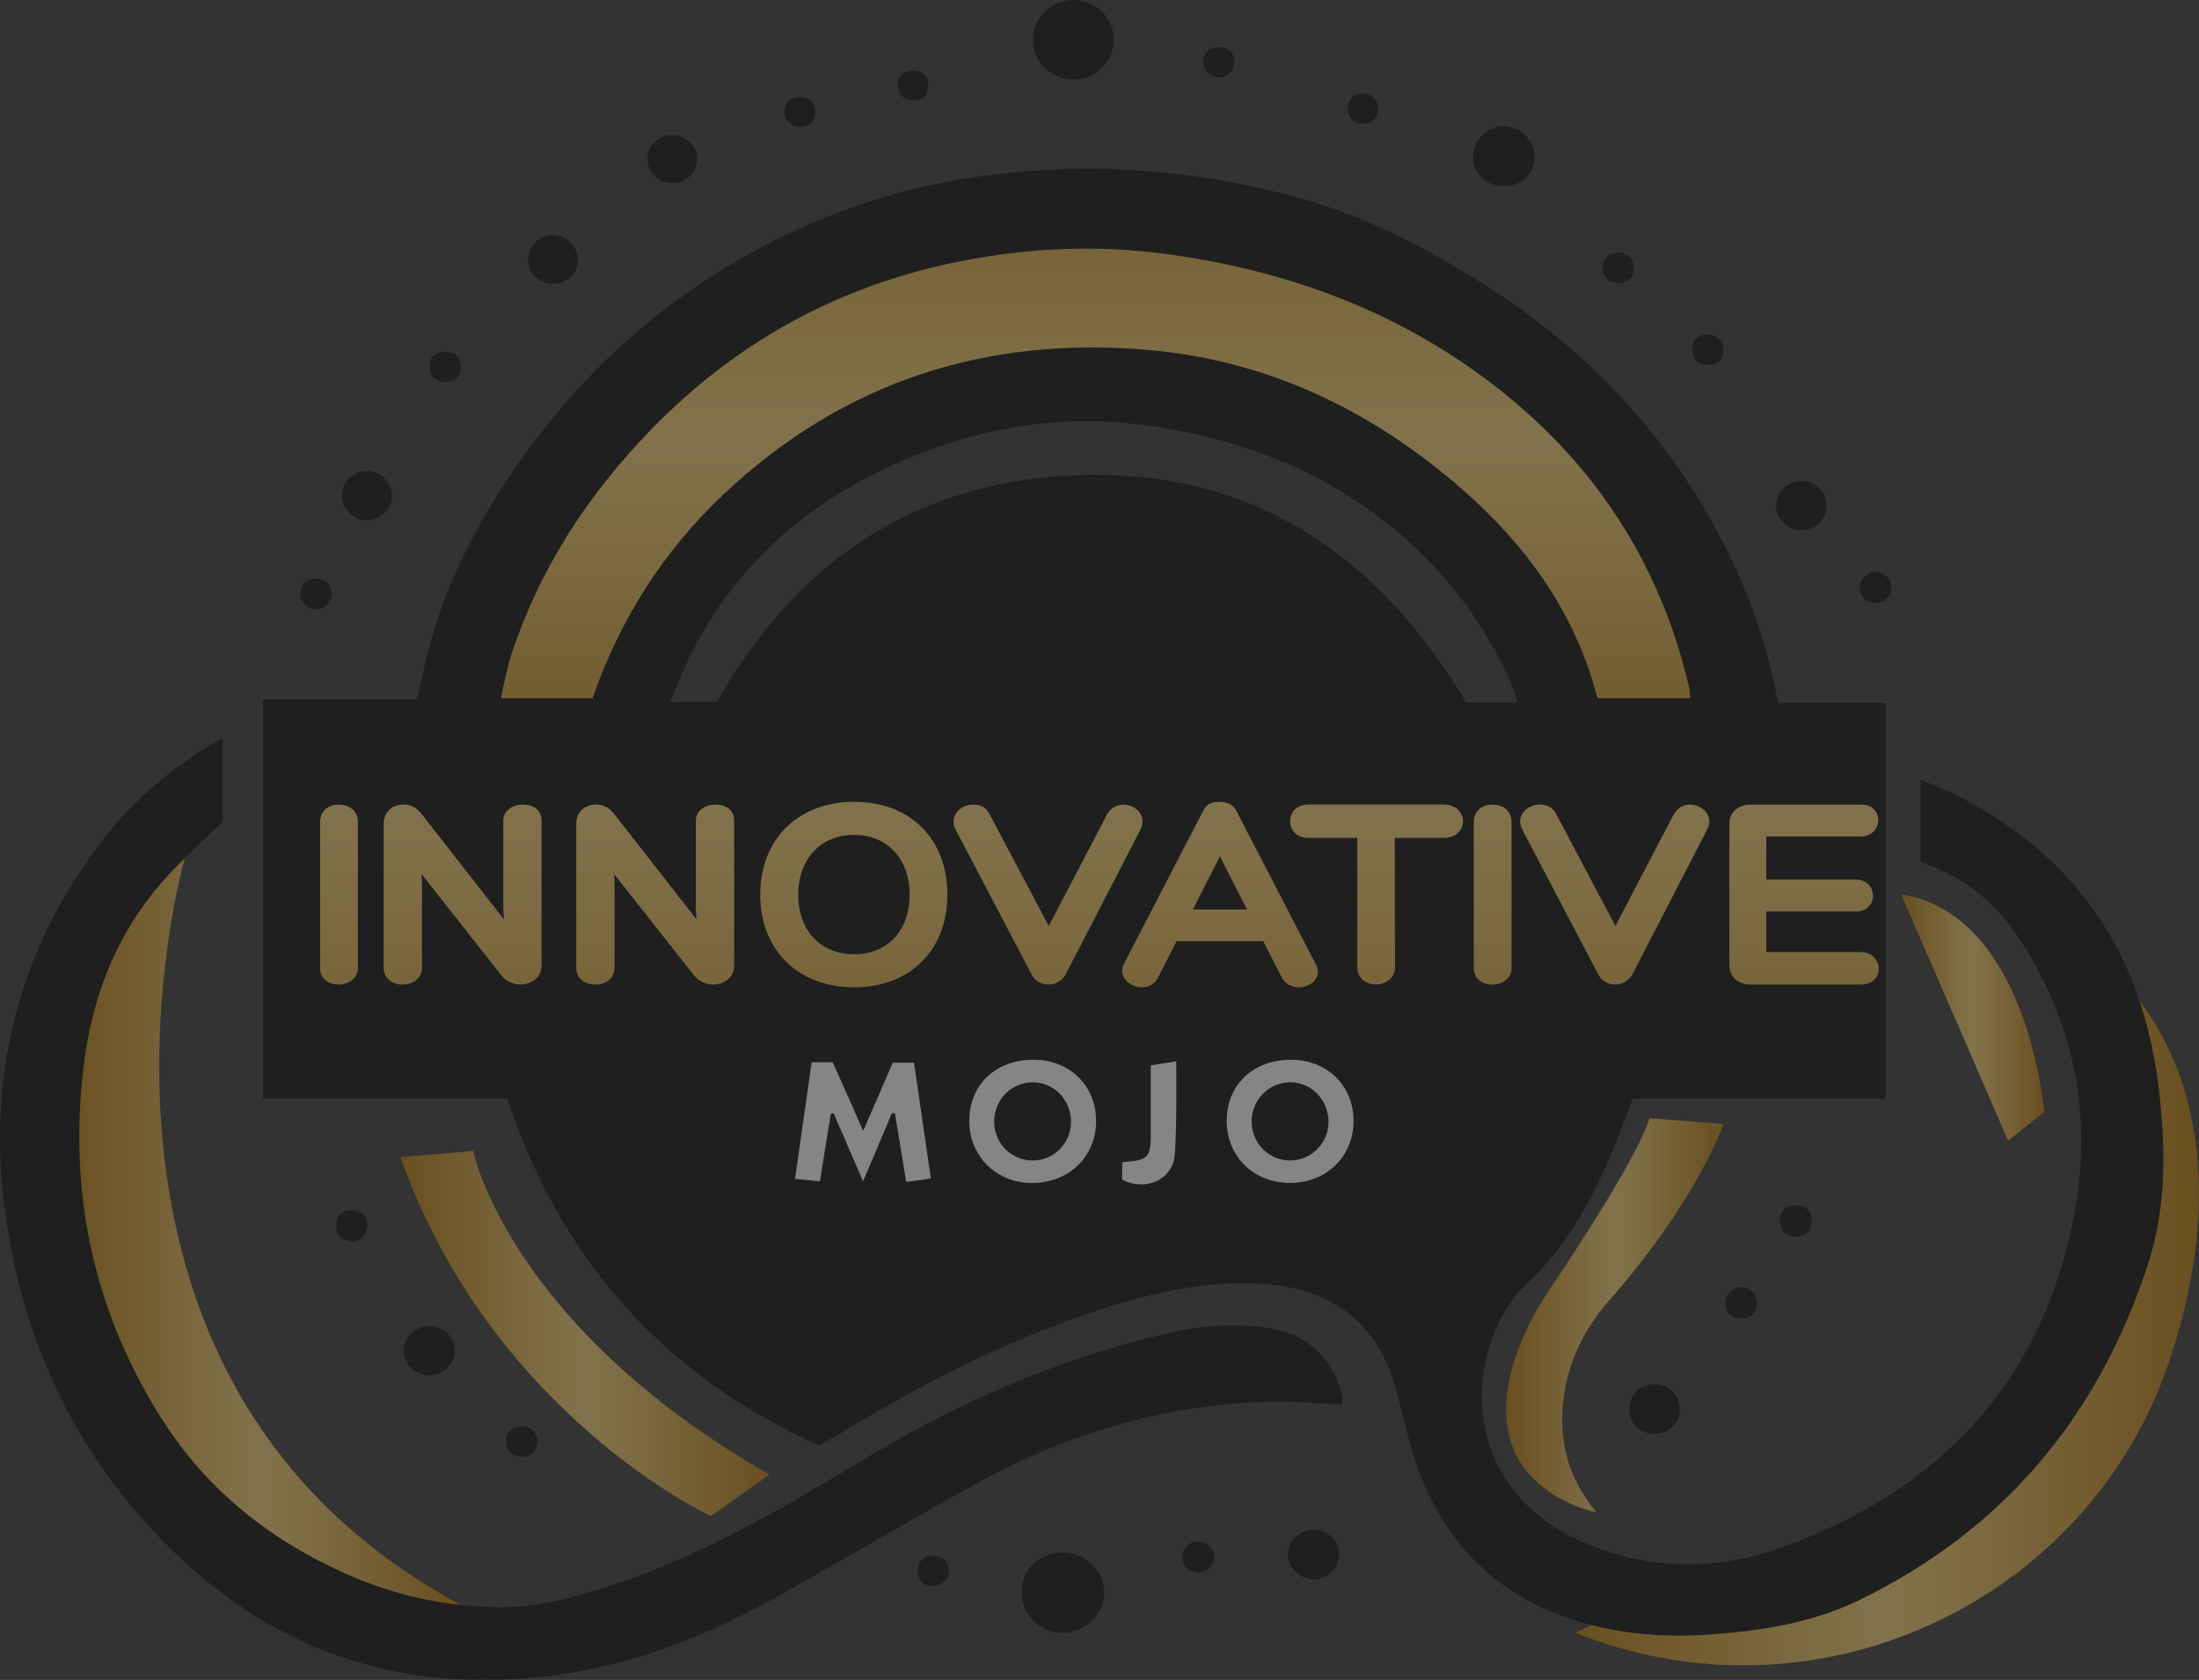 <svg width="161" height="123" viewBox="0 0 161 123" fill="none" xmlns="http://www.w3.org/2000/svg">
<rect x="0" y="0" width="161" height="123" fill="#333333" stroke="none"/>
<g opacity="0.4" clip-path="url(#clip0_65_1918)">
<path d="M155.388 71.902C155.388 71.902 165.183 80.355 158.893 99.458C153.09 117.084 133.461 126.451 115.922 119.771C115.724 119.695 115.527 119.619 115.327 119.54L123.913 115.628H136.171L142.214 106.64L149.658 103.157L154.236 85.882L154.064 73.529L155.388 71.902Z" fill="url(#paint0_linear_65_1918)"/>
<path d="M13.531 62.832C13.531 62.832 2.551 100.726 33.737 117.508L30.572 119.845L18.552 113.814L4.466 98.899V80.807C4.466 80.3 4.294 71.33 4.466 70.653C4.638 69.975 6.183 65.742 6.183 65.742L9.142 62.831L11.165 61.899L13.533 62.831L13.531 62.832Z" fill="url(#paint1_linear_65_1918)"/>
<path d="M59.974 105.835C48.585 100.694 41.05 92.23 37.145 80.436H19.264V51.196H30.569C30.683 50.651 30.784 50.185 30.878 49.716C31.969 44.206 34.336 39.227 37.482 34.601C42.619 27.048 49.265 21.156 57.596 17.169C62.86 14.65 68.412 13.161 74.242 12.609C81.403 11.932 88.447 12.62 95.331 14.558C99.992 15.87 104.288 18.086 108.381 20.649C115.402 25.043 121.076 30.721 125.158 37.886C127.506 42.006 129.231 46.363 130.094 51.028C130.117 51.144 130.177 51.255 130.255 51.464H138.064V80.453H119.544C119.024 81.8 118.58 83.038 118.068 84.249C116.761 87.351 115.213 90.322 112.919 92.852C112.256 93.582 111.471 94.217 110.87 94.992C107.258 99.653 106.938 108.931 115.823 112.869C120.825 115.086 125.924 115.001 130.926 113.131C142.57 108.78 149.832 100.602 151.946 88.436C153.174 81.367 151.785 74.618 147.731 68.556C146.122 66.152 143.942 64.333 141.147 63.318C140.976 63.255 140.819 63.155 140.626 63.056V57.103C141.441 57.44 142.165 57.697 142.849 58.033C152.002 62.522 156.908 69.848 158.069 79.809C158.575 84.14 158.616 88.403 157.262 92.564C153.667 103.61 146.77 111.967 136.139 117.147C132.716 118.815 128.984 119.398 125.201 119.673C122.007 119.905 118.862 119.677 115.776 118.776C109.913 117.066 105.981 113.307 103.887 107.717C103.104 105.628 102.713 103.401 102.067 101.259C100.674 96.638 97.237 94.282 92.374 93.994C88.23 93.75 84.262 94.667 80.367 95.941C73.495 98.188 67.148 101.51 61.014 105.252C60.723 105.429 60.422 105.586 59.972 105.837L59.974 105.835ZM52.484 51.393C58.538 40.72 67.635 34.869 79.934 34.773C92.374 34.675 101.14 41.073 107.352 51.43H111.119C110.943 50.903 110.833 50.463 110.651 50.054C108.72 45.708 105.938 41.968 102.275 38.895C96.942 34.422 90.663 32.038 83.794 31.128C76.98 30.224 70.519 31.514 64.388 34.511C58.491 37.393 53.888 41.611 50.847 47.398C50.201 48.627 49.705 49.934 49.057 51.392H52.482L52.484 51.393Z" fill="black"/>
<path d="M98.243 102.833C96.412 102.759 94.672 102.598 92.94 102.637C85.174 102.814 77.972 105.016 71.242 108.753C66.302 111.495 61.444 114.379 56.502 117.117C50.881 120.232 44.941 122.387 38.43 122.887C28.848 123.622 20.518 120.81 13.526 114.371C5.916 107.367 1.655 98.587 0.343 88.493C-0.955 78.512 1.416 69.356 7.668 61.304C9.885 58.45 12.659 56.163 15.799 54.32C15.927 54.246 16.071 54.202 16.299 54.106V60.157C14.693 61.753 13.103 63.142 11.741 64.724C8.509 68.484 6.779 72.957 6.159 77.776C4.961 87.098 6.769 95.869 11.837 103.877C15.11 109.05 19.722 112.737 25.363 115.244C28.831 116.787 32.437 117.584 36.216 117.673C39.089 117.739 41.838 117.032 44.538 116.156C51.194 113.995 57.176 110.52 63.105 106.937C70.083 102.72 77.478 99.46 85.474 97.629C88.037 97.042 90.642 96.802 93.26 97.304C95.932 97.817 97.485 99.502 98.224 102.006C98.267 102.152 98.29 102.307 98.295 102.458C98.301 102.574 98.266 102.693 98.245 102.833H98.243Z" fill="black"/>
<path d="M77.811 113.668C79.502 113.672 80.856 114.997 80.835 116.624C80.815 118.221 79.474 119.525 77.843 119.54C76.135 119.555 74.811 118.274 74.811 116.606C74.811 114.893 76.066 113.665 77.811 113.668Z" fill="black"/>
<path d="M112.349 11.513C112.336 12.784 111.383 13.659 110.039 13.631C108.767 13.605 107.855 12.699 107.857 11.465C107.859 10.251 108.917 9.215 110.127 9.243C111.362 9.271 112.361 10.291 112.347 11.513H112.349Z" fill="black"/>
<path d="M121.113 101.344C122.164 101.331 123.003 102.157 122.993 103.196C122.984 104.204 122.194 104.966 121.151 104.973C120.08 104.981 119.306 104.259 119.286 103.233C119.263 102.163 120.044 101.355 121.113 101.344Z" fill="black"/>
<path d="M98.05 113.849C98.018 114.805 97.118 115.65 96.153 115.63C95.123 115.608 94.236 114.7 94.288 113.72C94.339 112.755 95.219 111.98 96.236 112.002C97.228 112.024 98.082 112.893 98.05 113.849Z" fill="black"/>
<path d="M33.308 98.9C33.301 99.864 32.43 100.707 31.443 100.705C30.456 100.703 29.559 99.864 29.546 98.93C29.533 97.921 30.41 97.081 31.464 97.096C32.488 97.11 33.316 97.921 33.306 98.9H33.308Z" fill="black"/>
<path d="M133.733 37.011C133.744 38.013 132.926 38.823 131.902 38.821C130.905 38.821 130.033 37.98 130.031 37.02C130.031 36.055 130.888 35.216 131.885 35.206C132.887 35.197 133.722 36.013 133.731 37.011H133.733Z" fill="black"/>
<path d="M28.692 36.36C28.672 37.347 27.812 38.133 26.803 38.091C25.773 38.048 25.016 37.251 25.041 36.234C25.063 35.278 25.865 34.492 26.825 34.485C27.848 34.477 28.715 35.349 28.692 36.36Z" fill="black"/>
<path d="M40.499 20.78C39.454 20.773 38.662 19.999 38.668 18.992C38.673 18.034 39.475 17.22 40.428 17.206C41.454 17.189 42.333 18.058 42.316 19.073C42.299 20.036 41.501 20.787 40.501 20.778L40.499 20.78Z" fill="black"/>
<path d="M49.227 9.906C50.287 9.917 51.066 10.692 51.036 11.705C51.006 12.681 50.222 13.408 49.211 13.401C48.162 13.391 47.379 12.604 47.409 11.589C47.437 10.603 48.203 9.895 49.227 9.906Z" fill="black"/>
<path d="M130.304 89.419C130.338 88.679 130.714 88.255 131.45 88.234C132.199 88.214 132.636 88.679 132.649 89.358C132.662 90.035 132.224 90.537 131.497 90.541C130.795 90.545 130.36 90.133 130.304 89.419Z" fill="black"/>
<path d="M128.632 95.553C128.512 96.19 128.122 96.588 127.36 96.524C126.641 96.463 126.319 96.001 126.304 95.35C126.291 94.736 126.939 94.195 127.555 94.234C128.214 94.274 128.699 94.835 128.632 95.555V95.553Z" fill="black"/>
<path d="M138.487 43.041C138.465 43.68 137.892 44.219 137.253 44.15C136.575 44.077 136.18 43.693 136.169 42.999C136.16 42.359 136.735 41.844 137.386 41.886C138.006 41.927 138.508 42.451 138.487 43.039V43.041Z" fill="black"/>
<path d="M26.915 89.692C26.893 90.388 26.31 90.984 25.715 90.899C25.029 90.801 24.582 90.429 24.616 89.674C24.651 88.903 25.127 88.596 25.84 88.62C26.554 88.644 26.863 89.094 26.915 89.694V89.692Z" fill="black"/>
<path d="M39.353 105.58C39.329 106.232 38.793 106.697 38.11 106.636C37.409 106.573 37.05 106.158 37.061 105.486C37.072 104.787 37.512 104.442 38.196 104.423C38.864 104.405 39.379 104.94 39.355 105.58H39.353Z" fill="black"/>
<path d="M87.715 115.132C87.079 115.065 86.624 114.77 86.581 114.061C86.539 113.399 87.047 112.873 87.71 112.864C88.346 112.856 88.953 113.423 88.891 114.025C88.824 114.681 88.446 115.08 87.715 115.132Z" fill="black"/>
<path d="M89.296 5.672C88.586 5.661 88.058 5.108 88.109 4.456C88.159 3.801 88.56 3.476 89.212 3.456C89.889 3.436 90.459 3.962 90.393 4.587C90.326 5.255 89.91 5.615 89.294 5.672H89.296Z" fill="black"/>
<path d="M32.718 27.969C31.924 27.951 31.473 27.565 31.449 26.858C31.424 26.189 31.822 25.773 32.537 25.762C33.267 25.751 33.724 26.083 33.737 26.842C33.748 27.541 33.348 27.893 32.718 27.969Z" fill="black"/>
<path d="M119.63 19.608C119.589 20.267 119.271 20.691 118.55 20.734C117.889 20.773 117.287 20.239 117.331 19.612C117.377 18.935 117.806 18.512 118.477 18.506C119.147 18.499 119.566 18.894 119.628 19.608H119.63Z" fill="black"/>
<path d="M68.221 116.143C67.615 116.08 67.206 115.735 67.176 115.045C67.148 114.382 67.669 113.862 68.337 113.903C69.011 113.943 69.427 114.314 69.469 114.993C69.508 115.632 68.961 116.143 68.221 116.141V116.143Z" fill="black"/>
<path d="M124.932 24.487C125.675 24.465 126.196 24.936 126.19 25.591C126.182 26.284 125.8 26.687 125.113 26.712C124.377 26.74 123.933 26.325 123.915 25.605C123.896 24.928 124.285 24.535 124.933 24.487H124.932Z" fill="black"/>
<path d="M58.643 9.308C57.948 9.304 57.388 8.758 57.426 8.136C57.469 7.433 57.941 7.084 58.589 7.095C59.249 7.106 59.695 7.509 59.69 8.201C59.684 8.88 59.272 9.243 58.643 9.308Z" fill="black"/>
<path d="M100.926 8.009C100.859 8.64 100.505 9.036 99.805 9.059C99.131 9.081 98.623 8.562 98.67 7.9C98.721 7.208 99.155 6.864 99.823 6.842C100.41 6.822 100.932 7.39 100.925 8.007L100.926 8.009Z" fill="black"/>
<path d="M23.17 44.605C22.449 44.577 21.932 44.032 21.992 43.396C22.058 42.708 22.47 42.361 23.164 42.363C23.835 42.364 24.357 42.909 24.286 43.553C24.211 44.228 23.794 44.573 23.17 44.605Z" fill="black"/>
<path d="M66.927 7.366C66.176 7.287 65.727 6.947 65.734 6.252C65.74 5.569 66.148 5.157 66.856 5.172C67.543 5.189 67.97 5.567 67.963 6.268C67.957 6.957 67.562 7.326 66.927 7.366Z" fill="black"/>
<path d="M43.381 51.124C43.396 51.087 43.411 51.048 43.426 51.01C45.418 45.304 48.591 40.32 53.016 36.155C61.77 27.916 72.296 24.544 84.258 25.64C91.687 26.321 98.372 29.111 104.292 33.581C110.331 38.139 115.037 43.665 116.956 51.122H123.757C123.726 50.792 123.701 50.476 123.63 50.17C121.499 41.157 116.679 33.811 109.295 28.141C102.217 22.705 94.071 19.745 85.232 18.577C80.253 17.918 75.283 18.152 70.36 19.121C61.47 20.869 53.909 25.022 47.654 31.468C43.05 36.214 39.51 41.621 37.45 47.9C37.119 48.913 36.932 49.974 36.671 51.124H43.387H43.381Z" fill="url(#paint2_linear_65_1918)"/>
<path d="M34.643 84.267C34.643 84.267 37.22 97.018 56.341 107.963L52.047 111.009C52.047 111.009 35.988 103.561 29.318 84.719L34.642 84.267H34.643Z" fill="url(#paint3_linear_65_1918)"/>
<path d="M126.171 82.293C126.171 82.293 124.342 87.825 117.741 95.304C115.977 97.302 114.81 99.76 114.475 102.388C114.151 104.918 114.529 107.95 116.896 110.727C116.896 110.727 106.479 108.826 111.758 97.383C112.23 96.359 112.799 95.381 113.43 94.444C115.2 91.816 119.994 84.551 120.761 81.87L126.171 82.293Z" fill="url(#paint4_linear_65_1918)"/>
<path d="M147.028 83.527L149.658 81.405C149.658 81.405 148.525 66.971 139.19 65.477L147.03 83.525L147.028 83.527Z" fill="url(#paint5_linear_65_1918)"/>
<path d="M78.586 5.824C80.218 5.824 81.541 4.52 81.541 2.912C81.541 1.304 80.218 0 78.586 0C76.954 0 75.631 1.304 75.631 2.912C75.631 4.52 76.954 5.824 78.586 5.824Z" fill="black"/>
<path d="M59.426 77.774H60.963C61.319 78.565 61.688 79.379 62.051 80.196C62.398 80.977 62.74 81.758 63.199 82.798C63.991 80.973 64.665 79.42 65.366 77.803H66.918C67.328 80.614 67.734 83.392 68.156 86.286C67.502 86.378 67.002 86.448 66.347 86.541C66.064 84.819 65.794 83.169 65.525 81.519L65.306 81.496C64.633 83.082 63.959 84.669 63.19 86.487C62.414 84.697 61.723 83.103 61.032 81.51C60.963 81.525 60.894 81.54 60.825 81.556C60.566 83.162 60.308 84.765 60.029 86.496C59.437 86.437 58.909 86.384 58.209 86.314C58.62 83.428 59.016 80.647 59.426 77.772V77.774Z" fill="white"/>
<path d="M94.53 77.593C97.189 77.6 99.11 79.499 99.101 82.106C99.09 84.712 97.061 86.648 94.38 86.609C91.743 86.572 89.811 84.645 89.814 82.057C89.818 79.421 91.758 77.584 94.53 77.593ZM94.451 84.967C96.02 84.961 97.282 83.682 97.267 82.112C97.252 80.514 95.996 79.231 94.453 79.239C92.897 79.248 91.644 80.527 91.638 82.112C91.631 83.686 92.9 84.972 94.453 84.967H94.451Z" fill="white"/>
<path d="M75.693 77.591C78.348 77.606 80.281 79.523 80.253 82.117C80.225 84.692 78.272 86.587 75.616 86.616C72.97 86.646 70.955 84.666 70.965 82.045C70.974 79.412 72.923 77.576 75.693 77.591ZM75.622 84.967C77.186 84.959 78.434 83.675 78.416 82.093C78.397 80.499 77.122 79.215 75.584 79.242C74.008 79.27 72.787 80.532 72.79 82.132C72.794 83.712 74.054 84.976 75.624 84.968L75.622 84.967Z" fill="white"/>
<path d="M24.808 72.087C24.127 72.087 23.438 71.712 23.438 70.876V60.177C23.438 59.299 24.127 58.907 24.808 58.907C25.49 58.907 26.2 59.304 26.2 60.177V70.876C26.2 71.669 25.5 72.087 24.808 72.087Z" fill="url(#paint6_linear_65_1918)"/>
<path d="M24.808 59.092C25.4 59.092 26.013 59.433 26.013 60.177V70.876C26.013 71.561 25.4 71.902 24.808 71.902C24.217 71.902 23.625 71.581 23.625 70.876V60.177C23.625 59.433 24.196 59.092 24.808 59.092Z" fill="url(#paint7_linear_65_1918)"/>
<path d="M38.095 72.087C37.578 72.087 37.026 71.823 36.722 71.431L30.857 63.989L30.895 64.508V70.835C30.895 71.695 30.174 72.087 29.503 72.087C28.646 72.087 28.091 71.596 28.091 70.835V60.317C28.091 59.348 28.833 58.906 29.524 58.906C30.067 58.906 30.475 59.112 30.853 59.577L36.893 67.309L36.848 66.562V60.075C36.848 59.315 37.586 58.906 38.28 58.906C38.975 58.906 39.651 59.267 39.651 60.075V70.693C39.651 71.607 38.868 72.085 38.097 72.085L38.095 72.087Z" fill="url(#paint8_linear_65_1918)"/>
<path d="M38.278 59.092C38.891 59.092 39.462 59.393 39.462 60.077V70.695C39.462 71.5 38.767 71.902 38.095 71.902C37.625 71.902 37.136 71.66 36.87 71.319L30.625 63.395L30.707 64.521V70.835C30.707 71.579 30.095 71.902 29.503 71.902C28.87 71.902 28.279 71.581 28.279 70.835V60.317C28.279 59.513 28.87 59.09 29.524 59.09C30.033 59.09 30.381 59.291 30.707 59.694L37.115 67.898L37.033 66.551V60.075C37.033 59.431 37.666 59.09 38.278 59.09V59.092Z" fill="url(#paint9_linear_65_1918)"/>
<path d="M52.195 72.087C51.679 72.087 51.126 71.823 50.823 71.431L44.958 63.989L44.995 64.508V70.835C44.995 71.695 44.274 72.087 43.604 72.087C42.746 72.087 42.192 71.596 42.192 70.835V60.317C42.192 59.348 42.934 58.906 43.624 58.906C44.167 58.906 44.576 59.112 44.954 59.577L50.993 67.309L50.948 66.562V60.075C50.948 59.315 51.686 58.906 52.381 58.906C53.075 58.906 53.752 59.267 53.752 60.075V70.693C53.752 71.607 52.969 72.085 52.197 72.085L52.195 72.087Z" fill="url(#paint10_linear_65_1918)"/>
<path d="M52.379 59.092C52.991 59.092 53.562 59.393 53.562 60.077V70.695C53.562 71.5 52.868 71.902 52.195 71.902C51.725 71.902 51.237 71.66 50.971 71.319L44.725 63.395L44.808 64.521V70.835C44.808 71.579 44.196 71.902 43.604 71.902C42.971 71.902 42.379 71.581 42.379 70.835V60.317C42.379 59.513 42.971 59.09 43.624 59.09C44.134 59.09 44.482 59.291 44.808 59.694L51.216 67.898L51.134 66.551V60.075C51.134 59.431 51.767 59.09 52.379 59.09V59.092Z" fill="url(#paint11_linear_65_1918)"/>
<path d="M62.542 72.288C58.426 72.288 55.66 69.562 55.66 65.506C55.66 61.45 58.426 58.706 62.542 58.706C66.658 58.706 69.362 61.439 69.362 65.506C69.362 69.573 66.62 72.288 62.542 72.288ZM62.542 61.127C60.09 61.127 58.443 62.888 58.443 65.508C58.443 68.128 60.089 69.868 62.542 69.868C64.995 69.868 66.6 68.115 66.6 65.508C66.6 62.901 64.969 61.127 62.542 61.127Z" fill="url(#paint12_linear_65_1918)"/>
<path d="M62.542 72.103C58.542 72.103 55.847 69.468 55.847 65.506C55.847 61.544 58.54 58.891 62.542 58.891C66.543 58.891 69.175 61.544 69.175 65.506C69.175 69.468 66.521 72.103 62.542 72.103ZM66.787 65.506C66.787 62.772 65.094 60.941 62.542 60.941C59.989 60.941 58.255 62.772 58.255 65.506C58.255 68.241 59.969 70.051 62.542 70.051C65.115 70.051 66.787 68.221 66.787 65.506Z" fill="url(#paint13_linear_65_1918)"/>
<path d="M76.787 72.087C76.216 72.087 75.753 71.806 75.515 71.317L69.925 60.664C69.751 60.264 69.779 59.867 70 59.537C70.257 59.155 70.742 58.906 71.234 58.906C71.832 58.906 72.223 59.136 72.465 59.634L76.785 67.8L81.028 59.671C81.283 59.193 81.734 58.907 82.236 58.907C82.738 58.907 83.245 59.169 83.487 59.561C83.706 59.913 83.704 60.341 83.485 60.766L78.015 71.363C77.751 71.813 77.283 72.087 76.787 72.087Z" fill="url(#paint14_linear_65_1918)"/>
<path d="M71.236 59.092C71.727 59.092 72.073 59.253 72.298 59.716L76.787 68.202L81.195 59.756C81.42 59.334 81.807 59.092 82.236 59.092C82.97 59.092 83.807 59.736 83.319 60.681L77.849 71.278C77.624 71.66 77.216 71.902 76.787 71.902C76.358 71.902 75.909 71.701 75.686 71.238L70.094 60.579C69.727 59.734 70.502 59.092 71.236 59.092Z" fill="url(#paint15_linear_65_1918)"/>
<path d="M95.071 72.288C94.651 72.288 94.116 72.077 93.865 71.607L92.487 68.911H86.146L84.77 71.605C84.564 72.033 84.118 72.29 83.582 72.29C83.088 72.29 82.586 72.028 82.332 71.638C82.126 71.321 82.103 70.954 82.27 70.601L88.09 59.373C88.358 58.789 88.839 58.708 89.318 58.708C89.873 58.708 90.313 58.95 90.526 59.373L96.301 70.533C96.53 70.913 96.554 71.31 96.363 71.638C96.138 72.028 95.62 72.29 95.075 72.29L95.071 72.288ZM91.298 66.59L89.317 62.702L87.335 66.59H91.3H91.298Z" fill="url(#paint16_linear_65_1918)"/>
<path d="M90.358 59.454L96.133 70.614C96.663 71.498 95.846 72.101 95.071 72.101C94.683 72.101 94.234 71.9 94.03 71.518L92.601 68.722H86.03L84.601 71.518C84.397 71.941 83.968 72.101 83.581 72.101C82.867 72.101 82.071 71.457 82.438 70.673L88.255 59.452C88.459 59.009 88.784 58.889 89.316 58.889C89.745 58.889 90.153 59.05 90.358 59.452V59.454ZM87.032 66.774H91.603L89.316 62.29L87.03 66.774H87.032Z" fill="url(#paint17_linear_65_1918)"/>
<path d="M100.745 72.087C100.063 72.087 99.374 71.656 99.374 70.835V61.347H95.786C94.873 61.347 94.457 60.719 94.457 60.136C94.457 59.524 94.869 58.906 95.786 58.906H105.724C106.629 58.906 107.116 59.538 107.116 60.136C107.116 60.734 106.629 61.347 105.724 61.347H102.116L102.136 70.835C102.136 71.618 101.429 72.087 100.745 72.087Z" fill="url(#paint18_linear_65_1918)"/>
<path d="M106.928 60.138C106.928 60.64 106.5 61.164 105.724 61.164H101.929L101.949 70.837C101.949 71.561 101.275 71.904 100.745 71.904C100.174 71.904 99.561 71.562 99.561 70.837V61.164H95.786C94.99 61.164 94.644 60.642 94.644 60.138C94.644 59.635 94.99 59.092 95.786 59.092H105.724C106.5 59.092 106.928 59.614 106.928 60.138Z" fill="url(#paint19_linear_65_1918)"/>
<path d="M109.275 72.087C108.593 72.087 107.904 71.712 107.904 70.876V60.177C107.904 59.299 108.593 58.907 109.275 58.907C109.956 58.907 110.666 59.304 110.666 60.177V70.876C110.666 71.669 109.966 72.087 109.275 72.087Z" fill="url(#paint20_linear_65_1918)"/>
<path d="M109.275 59.092C109.867 59.092 110.479 59.433 110.479 60.177V70.876C110.479 71.561 109.867 71.902 109.275 71.902C108.683 71.902 108.091 71.581 108.091 70.876V60.177C108.091 59.433 108.662 59.092 109.275 59.092Z" fill="url(#paint21_linear_65_1918)"/>
<path d="M118.275 72.087C117.703 72.087 117.241 71.806 117.003 71.317L111.413 60.664C111.239 60.264 111.267 59.867 111.488 59.537C111.745 59.155 112.23 58.906 112.722 58.906C113.32 58.906 113.711 59.136 113.953 59.634L118.273 67.8L122.516 59.671C122.771 59.193 123.222 58.907 123.724 58.907C124.226 58.907 124.733 59.169 124.975 59.561C125.194 59.913 125.192 60.341 124.973 60.766L119.503 71.363C119.239 71.813 118.771 72.087 118.275 72.087Z" fill="url(#paint22_linear_65_1918)"/>
<path d="M112.722 59.092C113.213 59.092 113.559 59.253 113.784 59.716L118.273 68.202L122.681 59.756C122.906 59.334 123.293 59.092 123.722 59.092C124.456 59.092 125.293 59.736 124.804 60.681L119.334 71.278C119.11 71.66 118.702 71.902 118.273 71.902C117.844 71.902 117.394 71.701 117.172 71.238L111.58 60.579C111.213 59.734 111.988 59.092 112.722 59.092Z" fill="url(#paint23_linear_65_1918)"/>
<path d="M128.151 72.087C127.261 72.087 126.617 71.502 126.617 70.695V60.279C126.617 59.496 127.276 58.907 128.151 58.907H136.252C137.128 58.907 137.521 59.485 137.521 60.057C137.521 60.629 137.046 61.247 136.252 61.247H129.317V64.397H135.885C136.705 64.397 137.134 64.995 137.134 65.587C137.134 66.18 136.705 66.737 135.885 66.737H129.317V69.706H136.252C137.072 69.706 137.561 70.332 137.561 70.937C137.561 71.49 137.15 72.087 136.252 72.087H128.151Z" fill="url(#paint24_linear_65_1918)"/>
<path d="M137.375 70.937C137.375 71.421 137.008 71.902 136.253 71.902H128.153C127.336 71.902 126.806 71.36 126.806 70.695V60.279C126.806 59.635 127.336 59.092 128.153 59.092H136.253C136.988 59.092 137.336 59.555 137.336 60.057C137.336 60.559 136.948 61.063 136.253 61.063H129.132V64.582H135.886C136.581 64.582 136.948 65.084 136.948 65.588C136.948 66.091 136.602 66.553 135.886 66.553H129.132V69.891H136.253C136.967 69.891 137.375 70.433 137.375 70.937Z" fill="url(#paint25_linear_65_1918)"/>
<path d="M86.12 77.886V77.709L84.255 77.999C84.255 79.669 84.253 81.239 84.255 82.809C84.258 84.791 84.125 84.941 82.159 85.094V86.374C83.923 87.258 85.871 86.369 86.015 84.52C86.176 82.448 86.12 77.886 86.12 77.886Z" fill="white"/>
</g>
<defs>
<linearGradient id="paint0_linear_65_1918" x1="115.327" y1="96.918" x2="161" y2="96.918" gradientUnits="userSpaceOnUse">
<stop stop-color="#BA7802"/>
<stop offset="0.18" stop-color="#D19A2C"/>
<stop offset="0.39" stop-color="#EBC15C"/>
<stop offset="0.5" stop-color="#F5D06F"/>
<stop offset="0.61" stop-color="#EBC15C"/>
<stop offset="0.82" stop-color="#D19A2C"/>
<stop offset="1" stop-color="#BA7802"/>
</linearGradient>
<linearGradient id="paint1_linear_65_1918" x1="4.389" y1="90.872" x2="33.737" y2="90.872" gradientUnits="userSpaceOnUse">
<stop stop-color="#BA7802"/>
<stop offset="0.18" stop-color="#D19A2C"/>
<stop offset="0.39" stop-color="#EBC15C"/>
<stop offset="0.5" stop-color="#F5D06F"/>
<stop offset="0.61" stop-color="#EBC15C"/>
<stop offset="0.82" stop-color="#D19A2C"/>
<stop offset="1" stop-color="#BA7802"/>
</linearGradient>
<linearGradient id="paint2_linear_65_1918" x1="80.21" y1="1.008" x2="80.21" y2="62.971" gradientUnits="userSpaceOnUse">
<stop stop-color="#BA7802"/>
<stop offset="0.18" stop-color="#D19A2C"/>
<stop offset="0.39" stop-color="#EBC15C"/>
<stop offset="0.5" stop-color="#F5D06F"/>
<stop offset="0.61" stop-color="#EBC15C"/>
<stop offset="0.82" stop-color="#D19A2C"/>
<stop offset="1" stop-color="#BA7802"/>
</linearGradient>
<linearGradient id="paint3_linear_65_1918" x1="29.318" y1="97.638" x2="56.341" y2="97.638" gradientUnits="userSpaceOnUse">
<stop stop-color="#BA7802"/>
<stop offset="0.18" stop-color="#D19A2C"/>
<stop offset="0.39" stop-color="#EBC15C"/>
<stop offset="0.5" stop-color="#F5D06F"/>
<stop offset="0.61" stop-color="#EBC15C"/>
<stop offset="0.82" stop-color="#D19A2C"/>
<stop offset="1" stop-color="#BA7802"/>
</linearGradient>
<linearGradient id="paint4_linear_65_1918" x1="110.265" y1="96.299" x2="126.171" y2="96.299" gradientUnits="userSpaceOnUse">
<stop stop-color="#BA7802"/>
<stop offset="0.18" stop-color="#D19A2C"/>
<stop offset="0.39" stop-color="#EBC15C"/>
<stop offset="0.5" stop-color="#F5D06F"/>
<stop offset="0.61" stop-color="#EBC15C"/>
<stop offset="0.82" stop-color="#D19A2C"/>
<stop offset="1" stop-color="#BA7802"/>
</linearGradient>
<linearGradient id="paint5_linear_65_1918" x1="139.188" y1="74.502" x2="149.658" y2="74.502" gradientUnits="userSpaceOnUse">
<stop stop-color="#BA7802"/>
<stop offset="0.18" stop-color="#D19A2C"/>
<stop offset="0.39" stop-color="#EBC15C"/>
<stop offset="0.5" stop-color="#F5D06F"/>
<stop offset="0.61" stop-color="#EBC15C"/>
<stop offset="0.82" stop-color="#D19A2C"/>
<stop offset="1" stop-color="#BA7802"/>
</linearGradient>
<linearGradient id="paint6_linear_65_1918" x1="24.82" y1="29.089" x2="24.82" y2="89.742" gradientUnits="userSpaceOnUse">
<stop stop-color="#BA7802"/>
<stop offset="0.18" stop-color="#D19A2C"/>
<stop offset="0.39" stop-color="#EBC15C"/>
<stop offset="0.5" stop-color="#F5D06F"/>
<stop offset="0.61" stop-color="#EBC15C"/>
<stop offset="0.82" stop-color="#D19A2C"/>
<stop offset="1" stop-color="#BA7802"/>
</linearGradient>
<linearGradient id="paint7_linear_65_1918" x1="24.82" y1="29.089" x2="24.82" y2="89.742" gradientUnits="userSpaceOnUse">
<stop stop-color="#BA7802"/>
<stop offset="0.18" stop-color="#D19A2C"/>
<stop offset="0.39" stop-color="#EBC15C"/>
<stop offset="0.5" stop-color="#F5D06F"/>
<stop offset="0.61" stop-color="#EBC15C"/>
<stop offset="0.82" stop-color="#D19A2C"/>
<stop offset="1" stop-color="#BA7802"/>
</linearGradient>
<linearGradient id="paint8_linear_65_1918" x1="33.87" y1="29.089" x2="33.87" y2="89.742" gradientUnits="userSpaceOnUse">
<stop stop-color="#BA7802"/>
<stop offset="0.18" stop-color="#D19A2C"/>
<stop offset="0.39" stop-color="#EBC15C"/>
<stop offset="0.5" stop-color="#F5D06F"/>
<stop offset="0.61" stop-color="#EBC15C"/>
<stop offset="0.82" stop-color="#D19A2C"/>
<stop offset="1" stop-color="#BA7802"/>
</linearGradient>
<linearGradient id="paint9_linear_65_1918" x1="33.87" y1="29.089" x2="33.87" y2="89.742" gradientUnits="userSpaceOnUse">
<stop stop-color="#BA7802"/>
<stop offset="0.18" stop-color="#D19A2C"/>
<stop offset="0.39" stop-color="#EBC15C"/>
<stop offset="0.5" stop-color="#F5D06F"/>
<stop offset="0.61" stop-color="#EBC15C"/>
<stop offset="0.82" stop-color="#D19A2C"/>
<stop offset="1" stop-color="#BA7802"/>
</linearGradient>
<linearGradient id="paint10_linear_65_1918" x1="47.971" y1="29.089" x2="47.971" y2="89.742" gradientUnits="userSpaceOnUse">
<stop stop-color="#BA7802"/>
<stop offset="0.18" stop-color="#D19A2C"/>
<stop offset="0.39" stop-color="#EBC15C"/>
<stop offset="0.5" stop-color="#F5D06F"/>
<stop offset="0.61" stop-color="#EBC15C"/>
<stop offset="0.82" stop-color="#D19A2C"/>
<stop offset="1" stop-color="#BA7802"/>
</linearGradient>
<linearGradient id="paint11_linear_65_1918" x1="47.971" y1="29.089" x2="47.971" y2="89.742" gradientUnits="userSpaceOnUse">
<stop stop-color="#BA7802"/>
<stop offset="0.18" stop-color="#D19A2C"/>
<stop offset="0.39" stop-color="#EBC15C"/>
<stop offset="0.5" stop-color="#F5D06F"/>
<stop offset="0.61" stop-color="#EBC15C"/>
<stop offset="0.82" stop-color="#D19A2C"/>
<stop offset="1" stop-color="#BA7802"/>
</linearGradient>
<linearGradient id="paint12_linear_65_1918" x1="62.512" y1="29.089" x2="62.512" y2="89.742" gradientUnits="userSpaceOnUse">
<stop stop-color="#BA7802"/>
<stop offset="0.18" stop-color="#D19A2C"/>
<stop offset="0.39" stop-color="#EBC15C"/>
<stop offset="0.5" stop-color="#F5D06F"/>
<stop offset="0.61" stop-color="#EBC15C"/>
<stop offset="0.82" stop-color="#D19A2C"/>
<stop offset="1" stop-color="#BA7802"/>
</linearGradient>
<linearGradient id="paint13_linear_65_1918" x1="62.512" y1="29.089" x2="62.512" y2="89.742" gradientUnits="userSpaceOnUse">
<stop stop-color="#BA7802"/>
<stop offset="0.18" stop-color="#D19A2C"/>
<stop offset="0.39" stop-color="#EBC15C"/>
<stop offset="0.5" stop-color="#F5D06F"/>
<stop offset="0.61" stop-color="#EBC15C"/>
<stop offset="0.82" stop-color="#D19A2C"/>
<stop offset="1" stop-color="#BA7802"/>
</linearGradient>
<linearGradient id="paint14_linear_65_1918" x1="76.731" y1="29.089" x2="76.731" y2="89.742" gradientUnits="userSpaceOnUse">
<stop stop-color="#BA7802"/>
<stop offset="0.18" stop-color="#D19A2C"/>
<stop offset="0.39" stop-color="#EBC15C"/>
<stop offset="0.5" stop-color="#F5D06F"/>
<stop offset="0.61" stop-color="#EBC15C"/>
<stop offset="0.82" stop-color="#D19A2C"/>
<stop offset="1" stop-color="#BA7802"/>
</linearGradient>
<linearGradient id="paint15_linear_65_1918" x1="76.731" y1="29.089" x2="76.731" y2="89.742" gradientUnits="userSpaceOnUse">
<stop stop-color="#BA7802"/>
<stop offset="0.18" stop-color="#D19A2C"/>
<stop offset="0.39" stop-color="#EBC15C"/>
<stop offset="0.5" stop-color="#F5D06F"/>
<stop offset="0.61" stop-color="#EBC15C"/>
<stop offset="0.82" stop-color="#D19A2C"/>
<stop offset="1" stop-color="#BA7802"/>
</linearGradient>
<linearGradient id="paint16_linear_65_1918" x1="89.324" y1="29.089" x2="89.324" y2="89.742" gradientUnits="userSpaceOnUse">
<stop stop-color="#BA7802"/>
<stop offset="0.18" stop-color="#D19A2C"/>
<stop offset="0.39" stop-color="#EBC15C"/>
<stop offset="0.5" stop-color="#F5D06F"/>
<stop offset="0.61" stop-color="#EBC15C"/>
<stop offset="0.82" stop-color="#D19A2C"/>
<stop offset="1" stop-color="#BA7802"/>
</linearGradient>
<linearGradient id="paint17_linear_65_1918" x1="89.324" y1="29.089" x2="89.324" y2="89.742" gradientUnits="userSpaceOnUse">
<stop stop-color="#BA7802"/>
<stop offset="0.18" stop-color="#D19A2C"/>
<stop offset="0.39" stop-color="#EBC15C"/>
<stop offset="0.5" stop-color="#F5D06F"/>
<stop offset="0.61" stop-color="#EBC15C"/>
<stop offset="0.82" stop-color="#D19A2C"/>
<stop offset="1" stop-color="#BA7802"/>
</linearGradient>
<linearGradient id="paint18_linear_65_1918" x1="100.786" y1="29.089" x2="100.786" y2="89.742" gradientUnits="userSpaceOnUse">
<stop stop-color="#BA7802"/>
<stop offset="0.18" stop-color="#D19A2C"/>
<stop offset="0.39" stop-color="#EBC15C"/>
<stop offset="0.5" stop-color="#F5D06F"/>
<stop offset="0.61" stop-color="#EBC15C"/>
<stop offset="0.82" stop-color="#D19A2C"/>
<stop offset="1" stop-color="#BA7802"/>
</linearGradient>
<linearGradient id="paint19_linear_65_1918" x1="100.786" y1="29.089" x2="100.786" y2="89.742" gradientUnits="userSpaceOnUse">
<stop stop-color="#BA7802"/>
<stop offset="0.18" stop-color="#D19A2C"/>
<stop offset="0.39" stop-color="#EBC15C"/>
<stop offset="0.5" stop-color="#F5D06F"/>
<stop offset="0.61" stop-color="#EBC15C"/>
<stop offset="0.82" stop-color="#D19A2C"/>
<stop offset="1" stop-color="#BA7802"/>
</linearGradient>
<linearGradient id="paint20_linear_65_1918" x1="109.284" y1="29.089" x2="109.284" y2="89.742" gradientUnits="userSpaceOnUse">
<stop stop-color="#BA7802"/>
<stop offset="0.18" stop-color="#D19A2C"/>
<stop offset="0.39" stop-color="#EBC15C"/>
<stop offset="0.5" stop-color="#F5D06F"/>
<stop offset="0.61" stop-color="#EBC15C"/>
<stop offset="0.82" stop-color="#D19A2C"/>
<stop offset="1" stop-color="#BA7802"/>
</linearGradient>
<linearGradient id="paint21_linear_65_1918" x1="109.284" y1="29.089" x2="109.284" y2="89.742" gradientUnits="userSpaceOnUse">
<stop stop-color="#BA7802"/>
<stop offset="0.18" stop-color="#D19A2C"/>
<stop offset="0.39" stop-color="#EBC15C"/>
<stop offset="0.5" stop-color="#F5D06F"/>
<stop offset="0.61" stop-color="#EBC15C"/>
<stop offset="0.82" stop-color="#D19A2C"/>
<stop offset="1" stop-color="#BA7802"/>
</linearGradient>
<linearGradient id="paint22_linear_65_1918" x1="118.218" y1="29.089" x2="118.218" y2="89.742" gradientUnits="userSpaceOnUse">
<stop stop-color="#BA7802"/>
<stop offset="0.18" stop-color="#D19A2C"/>
<stop offset="0.39" stop-color="#EBC15C"/>
<stop offset="0.5" stop-color="#F5D06F"/>
<stop offset="0.61" stop-color="#EBC15C"/>
<stop offset="0.82" stop-color="#D19A2C"/>
<stop offset="1" stop-color="#BA7802"/>
</linearGradient>
<linearGradient id="paint23_linear_65_1918" x1="118.218" y1="29.089" x2="118.218" y2="89.742" gradientUnits="userSpaceOnUse">
<stop stop-color="#BA7802"/>
<stop offset="0.18" stop-color="#D19A2C"/>
<stop offset="0.39" stop-color="#EBC15C"/>
<stop offset="0.5" stop-color="#F5D06F"/>
<stop offset="0.61" stop-color="#EBC15C"/>
<stop offset="0.82" stop-color="#D19A2C"/>
<stop offset="1" stop-color="#BA7802"/>
</linearGradient>
<linearGradient id="paint24_linear_65_1918" x1="132.089" y1="29.089" x2="132.089" y2="89.742" gradientUnits="userSpaceOnUse">
<stop stop-color="#BA7802"/>
<stop offset="0.18" stop-color="#D19A2C"/>
<stop offset="0.39" stop-color="#EBC15C"/>
<stop offset="0.5" stop-color="#F5D06F"/>
<stop offset="0.61" stop-color="#EBC15C"/>
<stop offset="0.82" stop-color="#D19A2C"/>
<stop offset="1" stop-color="#BA7802"/>
</linearGradient>
<linearGradient id="paint25_linear_65_1918" x1="132.089" y1="29.089" x2="132.089" y2="89.742" gradientUnits="userSpaceOnUse">
<stop stop-color="#BA7802"/>
<stop offset="0.18" stop-color="#D19A2C"/>
<stop offset="0.39" stop-color="#EBC15C"/>
<stop offset="0.5" stop-color="#F5D06F"/>
<stop offset="0.61" stop-color="#EBC15C"/>
<stop offset="0.82" stop-color="#D19A2C"/>
<stop offset="1" stop-color="#BA7802"/>
</linearGradient>
<clipPath id="clip0_65_1918">
<rect width="161" height="123" fill="white"/>
</clipPath>
</defs>
</svg>
